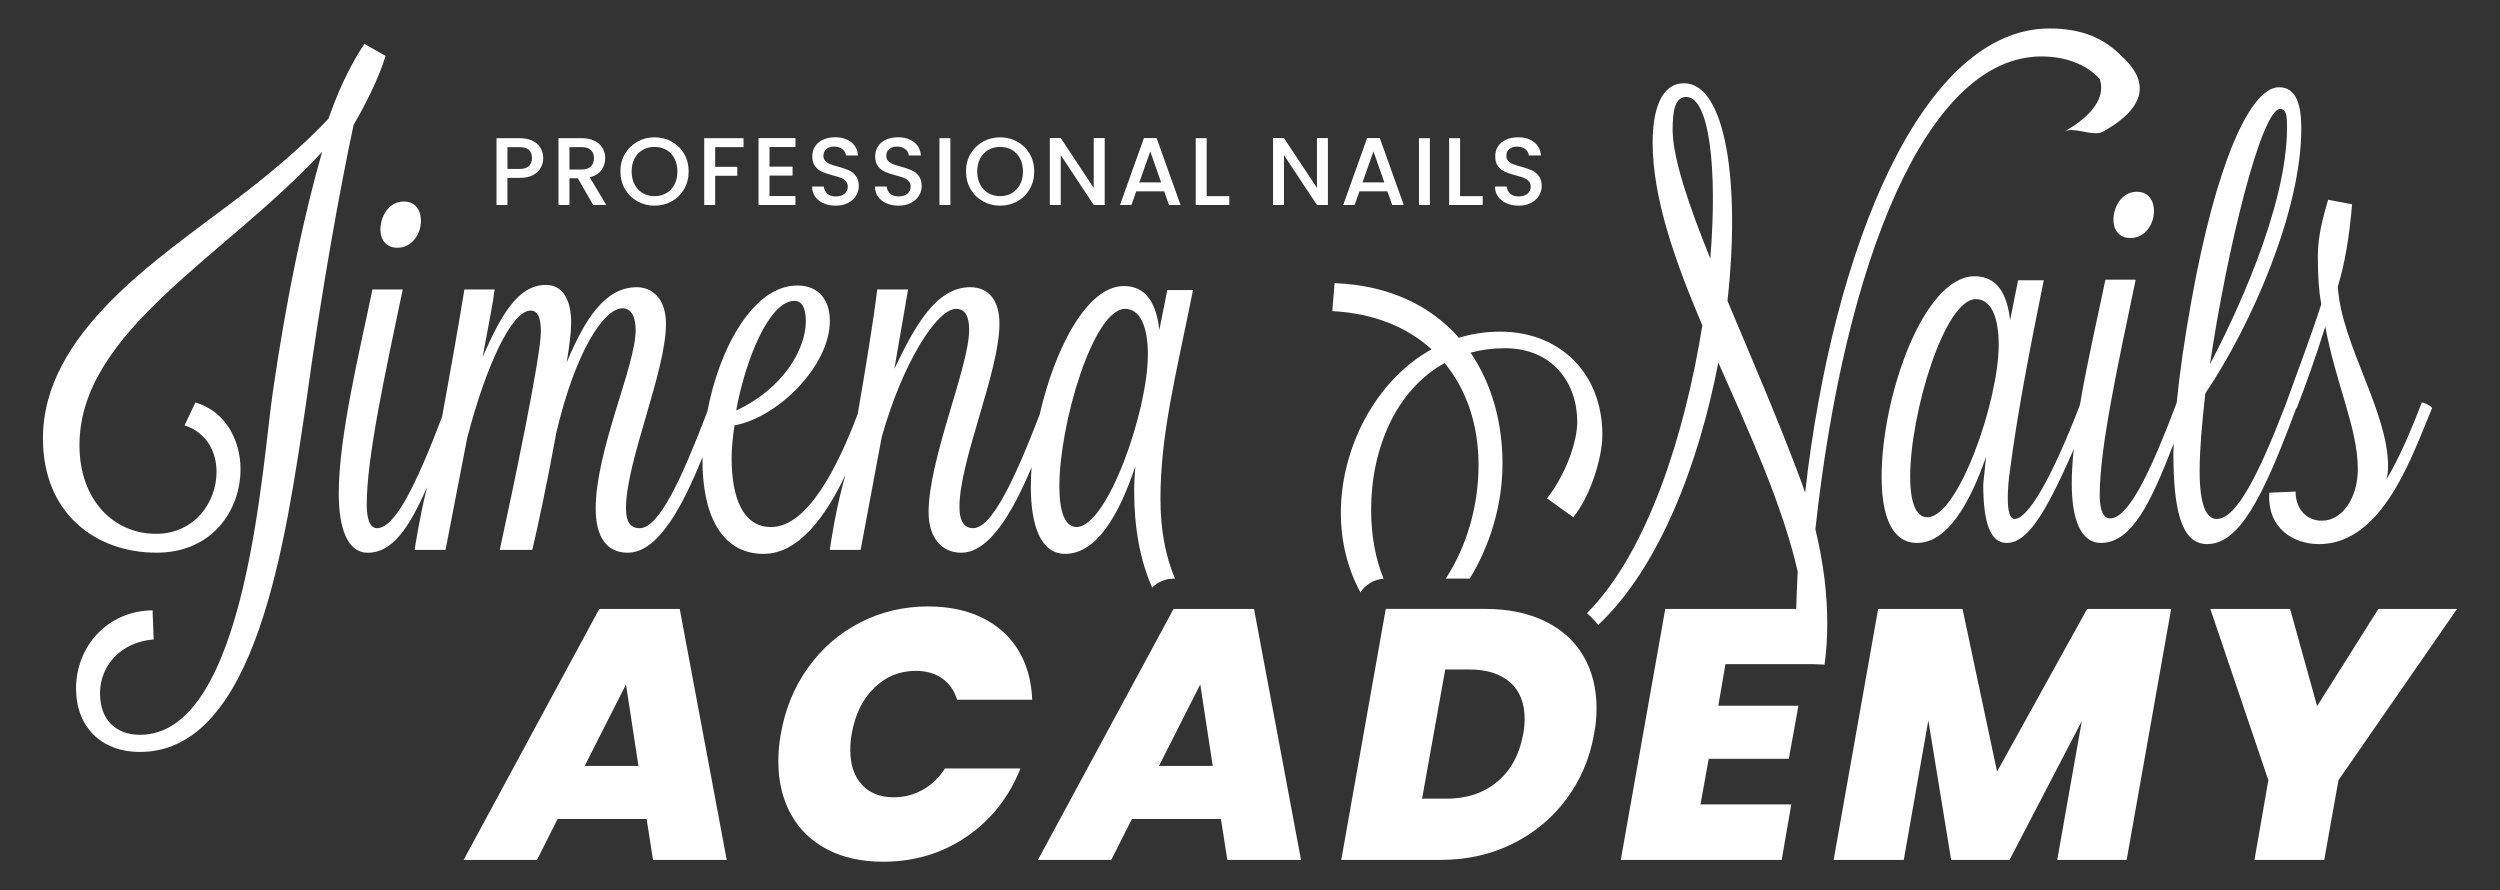 <?xml version="1.0" encoding="UTF-8"?> <svg xmlns="http://www.w3.org/2000/svg" xmlns:xlink="http://www.w3.org/1999/xlink" version="1.1" id="Capa_1" x="0px" y="0px" viewBox="0 0 132 47" xml:space="preserve"><rect x="0" y="0" width="132" height="47" fill="#333333" stroke="none"/> <g> <path fill="#FFFFFF" d="M20.358,2.951l-1.116-0.633c-0.392,0.573-1.176,1.869-1.899,3.95c-1.236,1.327-2.985,2.834-4.945,4.312 C8.267,13.715,2.267,17.604,2.267,23.152c0,3.95,2.774,6.03,6,6.03c2.955,0,4.432-2.261,4.432-4.402 c0-1.568-0.814-3.075-2.382-3.528l-0.573,1.206c1.176,0.392,1.688,1.387,1.688,2.472c0,1.568-1.146,3.256-3.196,3.256 c-2.231,0-4.04-1.779-4.04-4.673c0-6.03,7.689-9.95,12.814-15.498c-0.935,3.256-1.87,7.598-2.593,12.603 c-0.573,3.799-1.387,18.181-7.025,18.181c-1.236,0-2.111-0.754-2.111-2.201c0-1.478,1.146-2.714,2.834-2.834l-0.06-1.538 c-2.412,0.03-4.04,1.93-4.04,4.13c0,1.99,1.296,3.347,3.377,3.347c6.151,0,7.689-11.156,8.774-18.453 c0.785-5.756,1.78-11.274,2.503-14.651C19.363,5.393,19.996,4.127,20.358,2.951"></path> <path fill="#FFFFFF" d="M20.99,13.082c0.754,0,1.236-0.724,1.236-1.417c0-0.543-0.271-1.025-0.904-1.025 c-0.814,0-1.236,0.814-1.236,1.477C20.086,12.629,20.357,13.082,20.99,13.082"></path> <path fill="#FFFFFF" d="M44.639,25.078c-0.524,1.829-0.771,3.577-0.825,3.954h1.628l1.116-5.97c1.116-3.95,2.925-6.754,3.92-6.754 c0.482,0,0.693,0.392,0.693,1.116c0,1.93-2.141,6.814-2.141,9.618c0,1.387,0.724,2.141,1.719,2.141c1.471,0,2.683-2.055,3.718-4.51 c-0.025,0.347-0.04,0.687-0.04,1.012c0,2.05,0.513,3.558,1.809,3.558c1.658,0,2.834-2.02,3.709-4.613 c-0.03,0.452-0.061,0.874-0.061,1.297c0,1.949,0.317,3.667,0.95,5.096c0.296-0.296,0.699-0.47,1.13-0.47h0.076 c-0.499-1.174-0.768-2.581-0.768-4.204c0-3.437,0.814-6.513,1.719-11.035h-1.357l-0.422,2.111c-0.151-1.357-0.663-2.322-1.87-2.322 c-1.966,0-3.661,3.338-4.447,6.783c-1.309,3.408-2.528,6.002-3.512,6.002c-0.422,0-0.724-0.302-0.724-1.116 c0-2.472,2.111-7.146,2.111-9.678c0-1.236-0.573-1.93-1.538-1.93c-1.809,0-2.925,2.05-4.01,4.312l0.724-4.191h-1.628 c-0.202,1.657-0.603,4.096-1.031,6.575c-1.055,2.783-2.639,5.968-4.577,5.968c-1.508,0-2.08-1.598-2.08-3.618 c0-0.573,0.06-1.146,0.151-1.749c2.292-0.422,5.035-3.136,5.035-5.518c0-1.085-0.573-1.869-1.719-1.869 c-2.31,0-4.12,3.284-4.756,6.695c-0.002,0-0.005-0.001-0.007-0.001c-1.326,3.467-2.532,6.121-3.558,6.121 c-0.422,0-0.724-0.241-0.724-1.055c0-2.472,2.111-7.206,2.111-9.739c0-1.327-0.724-1.93-1.538-1.93 c-1.688,0-2.744,1.688-3.708,3.98c0.151-0.875,0.241-1.628,0.241-2.111c0-1.116-0.392-1.99-1.327-1.99 c-1.507,0-2.382,1.628-3.347,3.799c0.302-1.598,0.573-3.015,0.633-3.558h-1.598c-0.277,1.734-0.715,4.196-1.175,6.718 c-1.432,3.769-2.522,5.885-3.438,5.885c-0.302,0-0.543-0.332-0.543-1.236c0-2.472,0.935-6.754,1.9-11.367h-1.598 c-0.633,3.075-1.779,7.719-1.779,10.764c0,1.839,0.452,3.136,1.538,3.136c1.294,0,2.195-1.333,3.121-3.464 c-0.437,1.807-0.649,3.289-0.649,3.313h1.628l1.145-5.912c0.995-3.829,2.352-6.724,3.347-6.724c0.452,0,0.543,0.543,0.543,1.116 c0,1.296-1.447,8.201-2.171,11.518h1.719c0.271-1.146,0.814-3.679,1.266-6.181c0.995-4.251,2.502-6.573,3.497-6.573 c0.452,0,0.693,0.422,0.693,1.146c0,1.899-2.11,6.332-2.11,9.437c0,1.477,0.573,2.322,1.688,2.322c1.584,0,2.868-2.359,3.953-5.052 c-0.001,0.066-0.003,0.132-0.003,0.198c0,2.684,0.904,4.915,3.226,4.915C42.19,29.242,43.609,27.235,44.639,25.078 M59.402,16.308 c0.814,0,1.206,0.965,1.206,2.412c0,2.985-2.141,9.106-3.769,9.106c-0.633,0-0.905-0.875-0.905-2.141 C55.934,22.338,57.744,16.308,59.402,16.308 M41.945,15.885c0.392,0,0.603,0.362,0.603,1.086c0,1.417-1.146,3.528-3.678,4.703 C39.382,18.871,40.649,15.885,41.945,15.885"></path> <path fill="#FFFFFF" d="M95.852,27.945c1.537-14.081,5.849-24.965,11.94-24.965c1.234,0,2.355,0.399,3.071,1.188 c0.407,1.183-0.82,2.192-1.866,2.781c0.511-0.288,1.523,0.295,2.048,0c1.218-0.686,2.553-1.786,1.622-3.248 c-0.156-0.245-0.358-0.469-0.585-0.672c-0.928-0.994-2.144-1.526-3.867-1.526c-6.694,0-11.428,11.458-12.905,24.513l-0.211-0.603 c-1.176-3.166-2.623-6.513-3.889-9.528c0.693-6.211-0.09-11.488-2.291-11.488c-1.206,0-1.659,1.387-1.659,3.136 c0,2.925,1.176,6.241,2.623,9.648c-0.914,5.718-2.892,11.99-6.092,15.193c0.215,0.192,0.415,0.399,0.599,0.618 c3.214-3.019,5.306-8.489,6.338-13.851c1.628,3.678,3.377,7.478,4.191,11.035c-0.007,0.125-0.011,0.251-0.018,0.376 c-0.027,0.53-0.046,1.064-0.061,1.599h-6.914l-2.35,13.253h8.497l0.508-2.933h-4.794l0.432-2.406h4.23l0.508-2.801h-4.23 l0.376-2.199h4.573l0.661,0.026c0.181-1.31,0.2-2.851-0.005-4.538C96.228,29.716,96.072,28.844,95.852,27.945 M90.304,13.653 c-1.146-2.834-1.96-5.246-1.99-6.754c0-1.056,0.12-1.779,0.723-1.779C90.244,5.12,90.696,8.859,90.304,13.653"></path> <path fill="#FFFFFF" d="M70.797,27.07c0,1.554,0.371,2.986,1.033,4.207c0.268-0.41,0.716-0.684,1.224-0.72 c-0.437-1.07-0.659-2.305-0.659-3.638c0-3.248,1.331-6.347,3.882-7.749c1.183,1.432,1.789,3.31,1.789,5.368 c0,2.163-0.603,4.277-1.728,6.013h1.266c1.134-1.856,1.728-4.008,1.728-6.074c0-2.135-0.55-4.198-1.688-5.857 c0.56-0.151,1.161-0.234,1.806-0.234c2.563,0,3.829,1.869,3.829,3.889c0,1.116-0.663,2.864-1.598,4.04l1.387,0.995 c0.874-1.055,1.537-3.106,1.537-4.342c0-3.286-2.261-5.457-5.397-5.457c-0.77,0-1.497,0.115-2.179,0.322 c-1.459-1.658-3.628-2.767-6.563-2.884l-0.121,1.477c2.216,0.119,3.97,0.86,5.242,2.018C72.589,20.105,70.797,23.71,70.797,27.07"></path> <path fill="#FFFFFF" d="M111.59,11.603c0,0.512,0.272,0.965,0.905,0.965c0.753,0,1.236-0.724,1.236-1.417 c0-0.543-0.271-1.025-0.904-1.025C112.012,10.125,111.59,10.94,111.59,11.603"></path> <path fill="#FFFFFF" d="M121.238,21.553c0-0.002-0.002-0.004-0.002-0.006c0.018,0.004,0.031,0.006,0.031,0.006 c0.452-1.176,1.025-2.744,1.507-4.312c0.573,3.076,1.719,5.367,1.719,7.538c0,1.447-0.784,2.714-1.9,2.714 c-0.874,0-1.387-0.693-1.387-1.538l-1.387,0.06c-0.121,1.899,1.297,2.714,2.624,2.714c3.407,0,4.945-4.764,5.969-7.176 c0-0.091-0.392-0.302-0.542-0.302c-0.634,1.658-1.237,3.015-1.869,4.07c0.06-0.211,0.09-0.452,0.09-0.693 c0-2.925-2.472-6.452-2.654-9.498c0.392-1.296,0.603-2.623,0.754-4.342l-1.266-0.241c-0.242,0.844-0.543,1.87-0.543,2.955 c0,1.176,0.061,1.899,0.181,2.563c-0.603,1.869-1.357,3.829-1.839,5.186c0,0.001,0,0.001,0,0.001 c-1.477,3.859-2.653,6.15-3.678,6.15c-0.573,0-0.905-0.784-0.905-2.533c0-1.116,0.121-2.533,0.302-4.101 c2.442-3.618,5.066-9.648,5.066-13.96c0-1.237-0.242-2.201-1.176-2.201c-1.538,0-3.347,4.101-4.643,11.367 c-0.343,1.905-0.602,3.689-0.761,5.293c-1.474,3.909-2.588,6.104-3.521,6.104c-0.302,0-0.543-0.331-0.543-1.236 c0-2.472,0.935-6.754,1.899-11.367h-1.598c-0.383,1.863-0.954,4.299-1.345,6.608c-1.515,3.956-2.762,6.025-3.448,6.025 c-0.242,0-0.362-0.392-0.362-1.085c0-0.392,0.03-0.904,0.121-1.508c0.362-2.834,1.025-6.301,1.779-10.01h-1.356l-0.422,2.111 c-0.15-1.357-0.663-2.322-1.869-2.322c-2.714,0-4.914,6.362-4.914,10.583c0,2.141,0.573,3.497,1.869,3.497 c1.628,0,2.804-2.141,3.648-4.553l-0.151,1.447c0,2.02,0.362,3.106,1.236,3.106c1.068,0,2.009-1.444,3.542-4.947 c-0.067,0.644-0.105,1.255-0.105,1.811c0,1.839,0.453,3.136,1.538,3.136c1.627,0,2.633-2.105,3.848-5.258 c-0.007,0.155-0.015,0.314-0.02,0.464c0,2.985,0.392,4.854,1.779,4.854C118.193,28.729,119.429,26.437,121.238,21.553 M120.394,5.753c0.362,0,0.362,0.513,0.362,0.965c0,4.312-2.864,10.221-4.07,12.513C117.59,13.14,119.399,5.753,120.394,5.753 M101.761,27.312c-0.633,0-0.904-0.875-0.904-2.141c0-3.347,1.809-9.377,3.468-9.377c0.814,0,1.206,0.965,1.206,2.412 C105.53,21.191,103.389,27.312,101.761,27.312"></path> <path fill="#FFFFFF" d="M26.793,9.392h0.64c0.291,0,0.53-0.05,0.716-0.15c0.186-0.1,0.321-0.229,0.406-0.388 c0.085-0.159,0.127-0.328,0.127-0.508c0-0.196-0.047-0.374-0.14-0.533c-0.093-0.159-0.233-0.285-0.421-0.378 s-0.417-0.139-0.688-0.139h-1.218v3.528h0.578V9.392z M26.793,7.768h0.64c0.437,0,0.655,0.193,0.655,0.579 c0,0.183-0.054,0.324-0.163,0.424c-0.108,0.1-0.272,0.15-0.492,0.15h-0.64V7.768z"></path> <path fill="#FFFFFF" d="M30.067,9.413h0.442l0.812,1.411h0.69l-0.873-1.462c0.277-0.068,0.483-0.196,0.617-0.383 c0.133-0.188,0.201-0.397,0.201-0.627c0-0.196-0.047-0.374-0.14-0.533c-0.093-0.159-0.233-0.286-0.421-0.381 s-0.417-0.142-0.688-0.142h-1.218v3.528h0.578C30.067,10.824,30.067,9.413,30.067,9.413z M30.067,7.768h0.64 c0.22,0,0.384,0.052,0.492,0.155s0.163,0.246,0.163,0.429s-0.055,0.328-0.165,0.437c-0.11,0.108-0.273,0.162-0.49,0.162h-0.64 V7.768z"></path> <path fill="#FFFFFF" d="M33.653,10.628c0.276,0.154,0.578,0.231,0.906,0.231c0.331,0,0.635-0.077,0.911-0.231 s0.493-0.369,0.652-0.645s0.239-0.586,0.239-0.931c0-0.345-0.08-0.655-0.239-0.929c-0.159-0.274-0.377-0.488-0.652-0.642 c-0.276-0.154-0.58-0.231-0.911-0.231c-0.328,0-0.63,0.077-0.906,0.231c-0.276,0.154-0.494,0.368-0.655,0.642 s-0.241,0.584-0.241,0.929s0.08,0.656,0.241,0.931C33.159,10.26,33.377,10.474,33.653,10.628 M33.506,8.367 c0.103-0.196,0.246-0.347,0.429-0.452c0.183-0.105,0.391-0.157,0.624-0.157S35,7.81,35.183,7.915s0.326,0.255,0.429,0.452 c0.103,0.196,0.155,0.425,0.155,0.685s-0.052,0.49-0.155,0.688s-0.246,0.35-0.429,0.457c-0.183,0.107-0.391,0.16-0.624,0.16 c-0.234,0-0.442-0.053-0.624-0.16c-0.183-0.106-0.326-0.259-0.429-0.457s-0.155-0.427-0.155-0.688 C33.351,8.792,33.402,8.564,33.506,8.367"></path> <polygon fill="#FFFFFF" points="37.761,9.281 38.929,9.281 38.929,8.809 37.761,8.809 37.761,7.768 39.259,7.768 39.259,7.296 37.183,7.296 37.183,10.824 37.761,10.824 "></polygon> <polygon fill="#FFFFFF" points="42,10.352 40.629,10.352 40.629,9.271 41.847,9.271 41.847,8.798 40.629,8.798 40.629,7.763 42,7.763 42,7.291 40.051,7.291 40.051,10.824 42,10.824 "></polygon> <path fill="#FFFFFF" d="M44.126,10.372c-0.193,0-0.343-0.049-0.449-0.147c-0.106-0.098-0.167-0.224-0.18-0.376h-0.619 c0,0.203,0.054,0.38,0.162,0.533c0.108,0.152,0.257,0.27,0.447,0.353c0.189,0.083,0.403,0.124,0.64,0.124 c0.25,0,0.468-0.048,0.652-0.145c0.184-0.096,0.325-0.224,0.421-0.383s0.145-0.328,0.145-0.508c0-0.223-0.052-0.402-0.155-0.536 c-0.103-0.133-0.228-0.233-0.376-0.297c-0.147-0.064-0.337-0.128-0.571-0.193c-0.176-0.047-0.315-0.091-0.416-0.132 c-0.102-0.041-0.185-0.096-0.251-0.165c-0.066-0.069-0.099-0.158-0.099-0.266c0-0.159,0.052-0.281,0.157-0.366 c0.105-0.085,0.24-0.127,0.406-0.127c0.183,0,0.33,0.045,0.442,0.137c0.112,0.091,0.173,0.201,0.183,0.33h0.64 c-0.024-0.298-0.145-0.532-0.363-0.703s-0.498-0.256-0.84-0.256c-0.24,0-0.452,0.04-0.634,0.122 c-0.183,0.081-0.325,0.198-0.426,0.35c-0.102,0.152-0.152,0.33-0.152,0.533c0,0.22,0.051,0.396,0.152,0.528 c0.102,0.132,0.224,0.229,0.368,0.292s0.33,0.124,0.561,0.185c0.183,0.048,0.326,0.091,0.429,0.132s0.189,0.098,0.259,0.173 c0.069,0.075,0.104,0.171,0.104,0.289c0,0.152-0.056,0.277-0.167,0.373C44.482,10.324,44.326,10.372,44.126,10.372"></path> <path fill="#FFFFFF" d="M47.446,10.372c-0.193,0-0.343-0.049-0.449-0.147c-0.106-0.098-0.167-0.224-0.18-0.376h-0.619 c0,0.203,0.054,0.38,0.162,0.533c0.108,0.152,0.257,0.27,0.447,0.353c0.189,0.083,0.403,0.124,0.64,0.124 c0.25,0,0.468-0.048,0.652-0.145c0.184-0.096,0.325-0.224,0.421-0.383s0.145-0.328,0.145-0.508c0-0.223-0.052-0.402-0.155-0.536 c-0.103-0.133-0.228-0.233-0.376-0.297c-0.147-0.064-0.337-0.128-0.571-0.193c-0.176-0.047-0.315-0.091-0.416-0.132 c-0.102-0.041-0.185-0.096-0.251-0.165c-0.066-0.069-0.099-0.158-0.099-0.266c0-0.159,0.052-0.281,0.157-0.366 c0.105-0.085,0.24-0.127,0.406-0.127c0.183,0,0.33,0.045,0.442,0.137c0.112,0.091,0.173,0.201,0.183,0.33h0.64 c-0.024-0.298-0.145-0.532-0.363-0.703s-0.498-0.256-0.84-0.256c-0.24,0-0.452,0.04-0.634,0.122 c-0.183,0.081-0.325,0.198-0.426,0.35c-0.102,0.152-0.152,0.33-0.152,0.533c0,0.22,0.051,0.396,0.152,0.528 c0.102,0.132,0.224,0.229,0.368,0.292s0.33,0.124,0.561,0.185c0.183,0.048,0.326,0.091,0.429,0.132s0.189,0.098,0.259,0.173 c0.069,0.075,0.104,0.171,0.104,0.289c0,0.152-0.056,0.277-0.167,0.373C47.801,10.324,47.645,10.372,47.446,10.372"></path> <rect x="49.603" y="7.296" fill="#FFFFFF" width="0.578" height="3.528"></rect> <path fill="#FFFFFF" d="M51.9,10.628c0.276,0.154,0.578,0.231,0.906,0.231c0.331,0,0.635-0.077,0.911-0.231 s0.493-0.369,0.652-0.645s0.239-0.586,0.239-0.931c0-0.345-0.08-0.655-0.239-0.929c-0.159-0.274-0.377-0.488-0.652-0.642 c-0.276-0.154-0.58-0.231-0.911-0.231c-0.328,0-0.63,0.077-0.906,0.231c-0.276,0.154-0.494,0.368-0.655,0.642 s-0.241,0.584-0.241,0.929s0.08,0.656,0.241,0.931C51.405,10.26,51.624,10.474,51.9,10.628 M51.752,8.367 c0.103-0.196,0.246-0.347,0.429-0.452c0.183-0.105,0.391-0.157,0.624-0.157s0.441,0.052,0.624,0.157s0.326,0.255,0.429,0.452 c0.103,0.196,0.155,0.425,0.155,0.685s-0.052,0.49-0.155,0.688s-0.246,0.35-0.429,0.457c-0.183,0.107-0.391,0.16-0.624,0.16 c-0.234,0-0.442-0.053-0.624-0.16c-0.183-0.106-0.326-0.259-0.429-0.457s-0.155-0.427-0.155-0.688 C51.598,8.792,51.649,8.564,51.752,8.367"></path> <polygon fill="#FFFFFF" points="56.008,8.19 57.749,10.824 58.328,10.824 58.328,7.291 57.749,7.291 57.749,9.92 56.008,7.291 55.43,7.291 55.43,10.824 56.008,10.824 "></polygon> <path fill="#FFFFFF" d="M59.993,10.103h1.477l0.254,0.721h0.609l-1.264-3.533h-0.67l-1.264,3.533h0.604L59.993,10.103z M60.734,7.992l0.574,1.64h-1.152L60.734,7.992z"></path> <polygon fill="#FFFFFF" points="64.906,10.357 63.713,10.357 63.713,7.296 63.135,7.296 63.135,10.824 64.906,10.824 "></polygon> <polygon fill="#FFFFFF" points="69.535,9.92 67.794,7.291 67.216,7.291 67.216,10.824 67.794,10.824 67.794,8.19 69.535,10.824 70.114,10.824 70.114,7.291 69.535,7.291 "></polygon> <path fill="#FFFFFF" d="M71.778,10.103h1.477l0.254,0.721h0.609l-1.264-3.533h-0.67l-1.264,3.533h0.604L71.778,10.103z M72.519,7.992l0.574,1.64h-1.152L72.519,7.992z"></path> <rect x="74.92" y="7.296" fill="#FFFFFF" width="0.578" height="3.528"></rect> <polygon fill="#FFFFFF" points="78.285,10.357 77.092,10.357 77.092,7.296 76.514,7.296 76.514,10.824 78.285,10.824 "></polygon> <path fill="#FFFFFF" d="M80.184,10.372c-0.193,0-0.343-0.049-0.449-0.147c-0.106-0.098-0.167-0.224-0.18-0.376h-0.619 c0,0.203,0.054,0.38,0.162,0.533c0.108,0.152,0.257,0.27,0.447,0.353c0.189,0.083,0.403,0.124,0.64,0.124 c0.25,0,0.468-0.048,0.652-0.145c0.184-0.096,0.325-0.224,0.421-0.383s0.145-0.328,0.145-0.508c0-0.223-0.052-0.402-0.155-0.536 c-0.103-0.133-0.228-0.233-0.376-0.297c-0.147-0.064-0.337-0.128-0.571-0.193c-0.176-0.047-0.315-0.091-0.416-0.132 C79.783,8.624,79.7,8.569,79.634,8.5s-0.099-0.158-0.099-0.266c0-0.159,0.052-0.281,0.157-0.366 c0.105-0.085,0.24-0.127,0.406-0.127c0.183,0,0.33,0.045,0.442,0.137c0.112,0.091,0.173,0.201,0.183,0.33h0.64 C81.339,7.91,81.218,7.676,81,7.505s-0.498-0.256-0.84-0.256c-0.24,0-0.452,0.04-0.634,0.122c-0.183,0.081-0.325,0.198-0.426,0.35 c-0.102,0.152-0.152,0.33-0.152,0.533c0,0.22,0.051,0.396,0.152,0.528c0.102,0.132,0.224,0.229,0.368,0.292s0.33,0.124,0.561,0.185 c0.183,0.048,0.326,0.091,0.429,0.132c0.103,0.041,0.189,0.098,0.259,0.173c0.069,0.075,0.104,0.171,0.104,0.289 c0,0.152-0.056,0.277-0.168,0.373C80.539,10.324,80.383,10.372,80.184,10.372"></path> <path fill="#FFFFFF" d="M31.642,32.151l-7.163,13.253h3.873l1.09-2.162h4.7l0.338,2.162h3.891L35.89,32.151H31.642z M30.871,40.441 l2.181-4.305l0.658,4.305H30.871z"></path> <path fill="#FFFFFF" d="M46.154,36.324c0.614-0.602,1.347-0.902,2.199-0.902c0.551,0,1.015,0.131,1.391,0.395 c0.376,0.263,0.639,0.639,0.79,1.128H54.5c-0.038-1.003-0.282-1.873-0.733-2.613c-0.451-0.739-1.084-1.309-1.899-1.71 s-1.767-0.602-2.857-0.602c-1.303,0-2.507,0.285-3.609,0.855c-1.103,0.571-2.018,1.366-2.745,2.388 c-0.727,1.022-1.203,2.184-1.429,3.487c-0.088,0.477-0.132,0.959-0.132,1.448c0,1.053,0.219,1.98,0.658,2.782 c0.439,0.802,1.074,1.423,1.908,1.861c0.834,0.439,1.82,0.658,2.961,0.658c1.654,0,3.127-0.442,4.418-1.325 c1.291-0.884,2.237-2.083,2.839-3.6h-3.985c-0.313,0.489-0.705,0.865-1.175,1.128c-0.47,0.263-0.981,0.395-1.532,0.395 c-0.714,0-1.275-0.222-1.682-0.668c-0.408-0.445-0.611-1.056-0.611-1.833c0-0.301,0.025-0.583,0.075-0.846 C45.145,37.734,45.54,36.926,46.154,36.324"></path> <path fill="#FFFFFF" d="M61.964,32.151l-7.162,13.253h3.873l1.09-2.162h4.7l0.338,2.162h3.891l-2.482-13.253H61.964z M61.193,40.441l2.181-4.305l0.658,4.305H61.193z"></path> <path fill="#FFFFFF" d="M81.571,32.799c-0.89-0.432-1.943-0.649-3.158-0.649h-5.245l-2.35,13.253h5.245 c1.391,0,2.66-0.285,3.807-0.855c1.147-0.57,2.093-1.357,2.838-2.359c0.746-1.003,1.231-2.143,1.457-3.421 c0.088-0.439,0.132-0.896,0.132-1.372c0-1.053-0.232-1.974-0.696-2.763C83.137,33.843,82.46,33.232,81.571,32.799 M80.424,38.768 c-0.2,1.078-0.658,1.915-1.372,2.51c-0.714,0.595-1.61,0.893-2.688,0.893h-1.278l1.222-6.824h1.26c0.927,0,1.648,0.226,2.162,0.677 c0.514,0.451,0.771,1.097,0.771,1.936C80.499,38.248,80.474,38.517,80.424,38.768"></path> <polygon fill="#FFFFFF" points="105.445,40.742 103.621,32.151 99.166,32.151 96.816,45.404 100.519,45.404 101.816,38.035 103.02,45.404 106.103,45.404 109.919,38.072 108.621,45.404 112.287,45.404 114.637,32.151 110.201,32.151 "></polygon> <polygon fill="#FFFFFF" points="125.578,32.151 122.344,37.283 120.916,32.151 116.705,32.151 119.769,41.193 119.036,45.404 122.72,45.404 123.472,41.193 129.732,32.151 "></polygon> </g> </svg> 